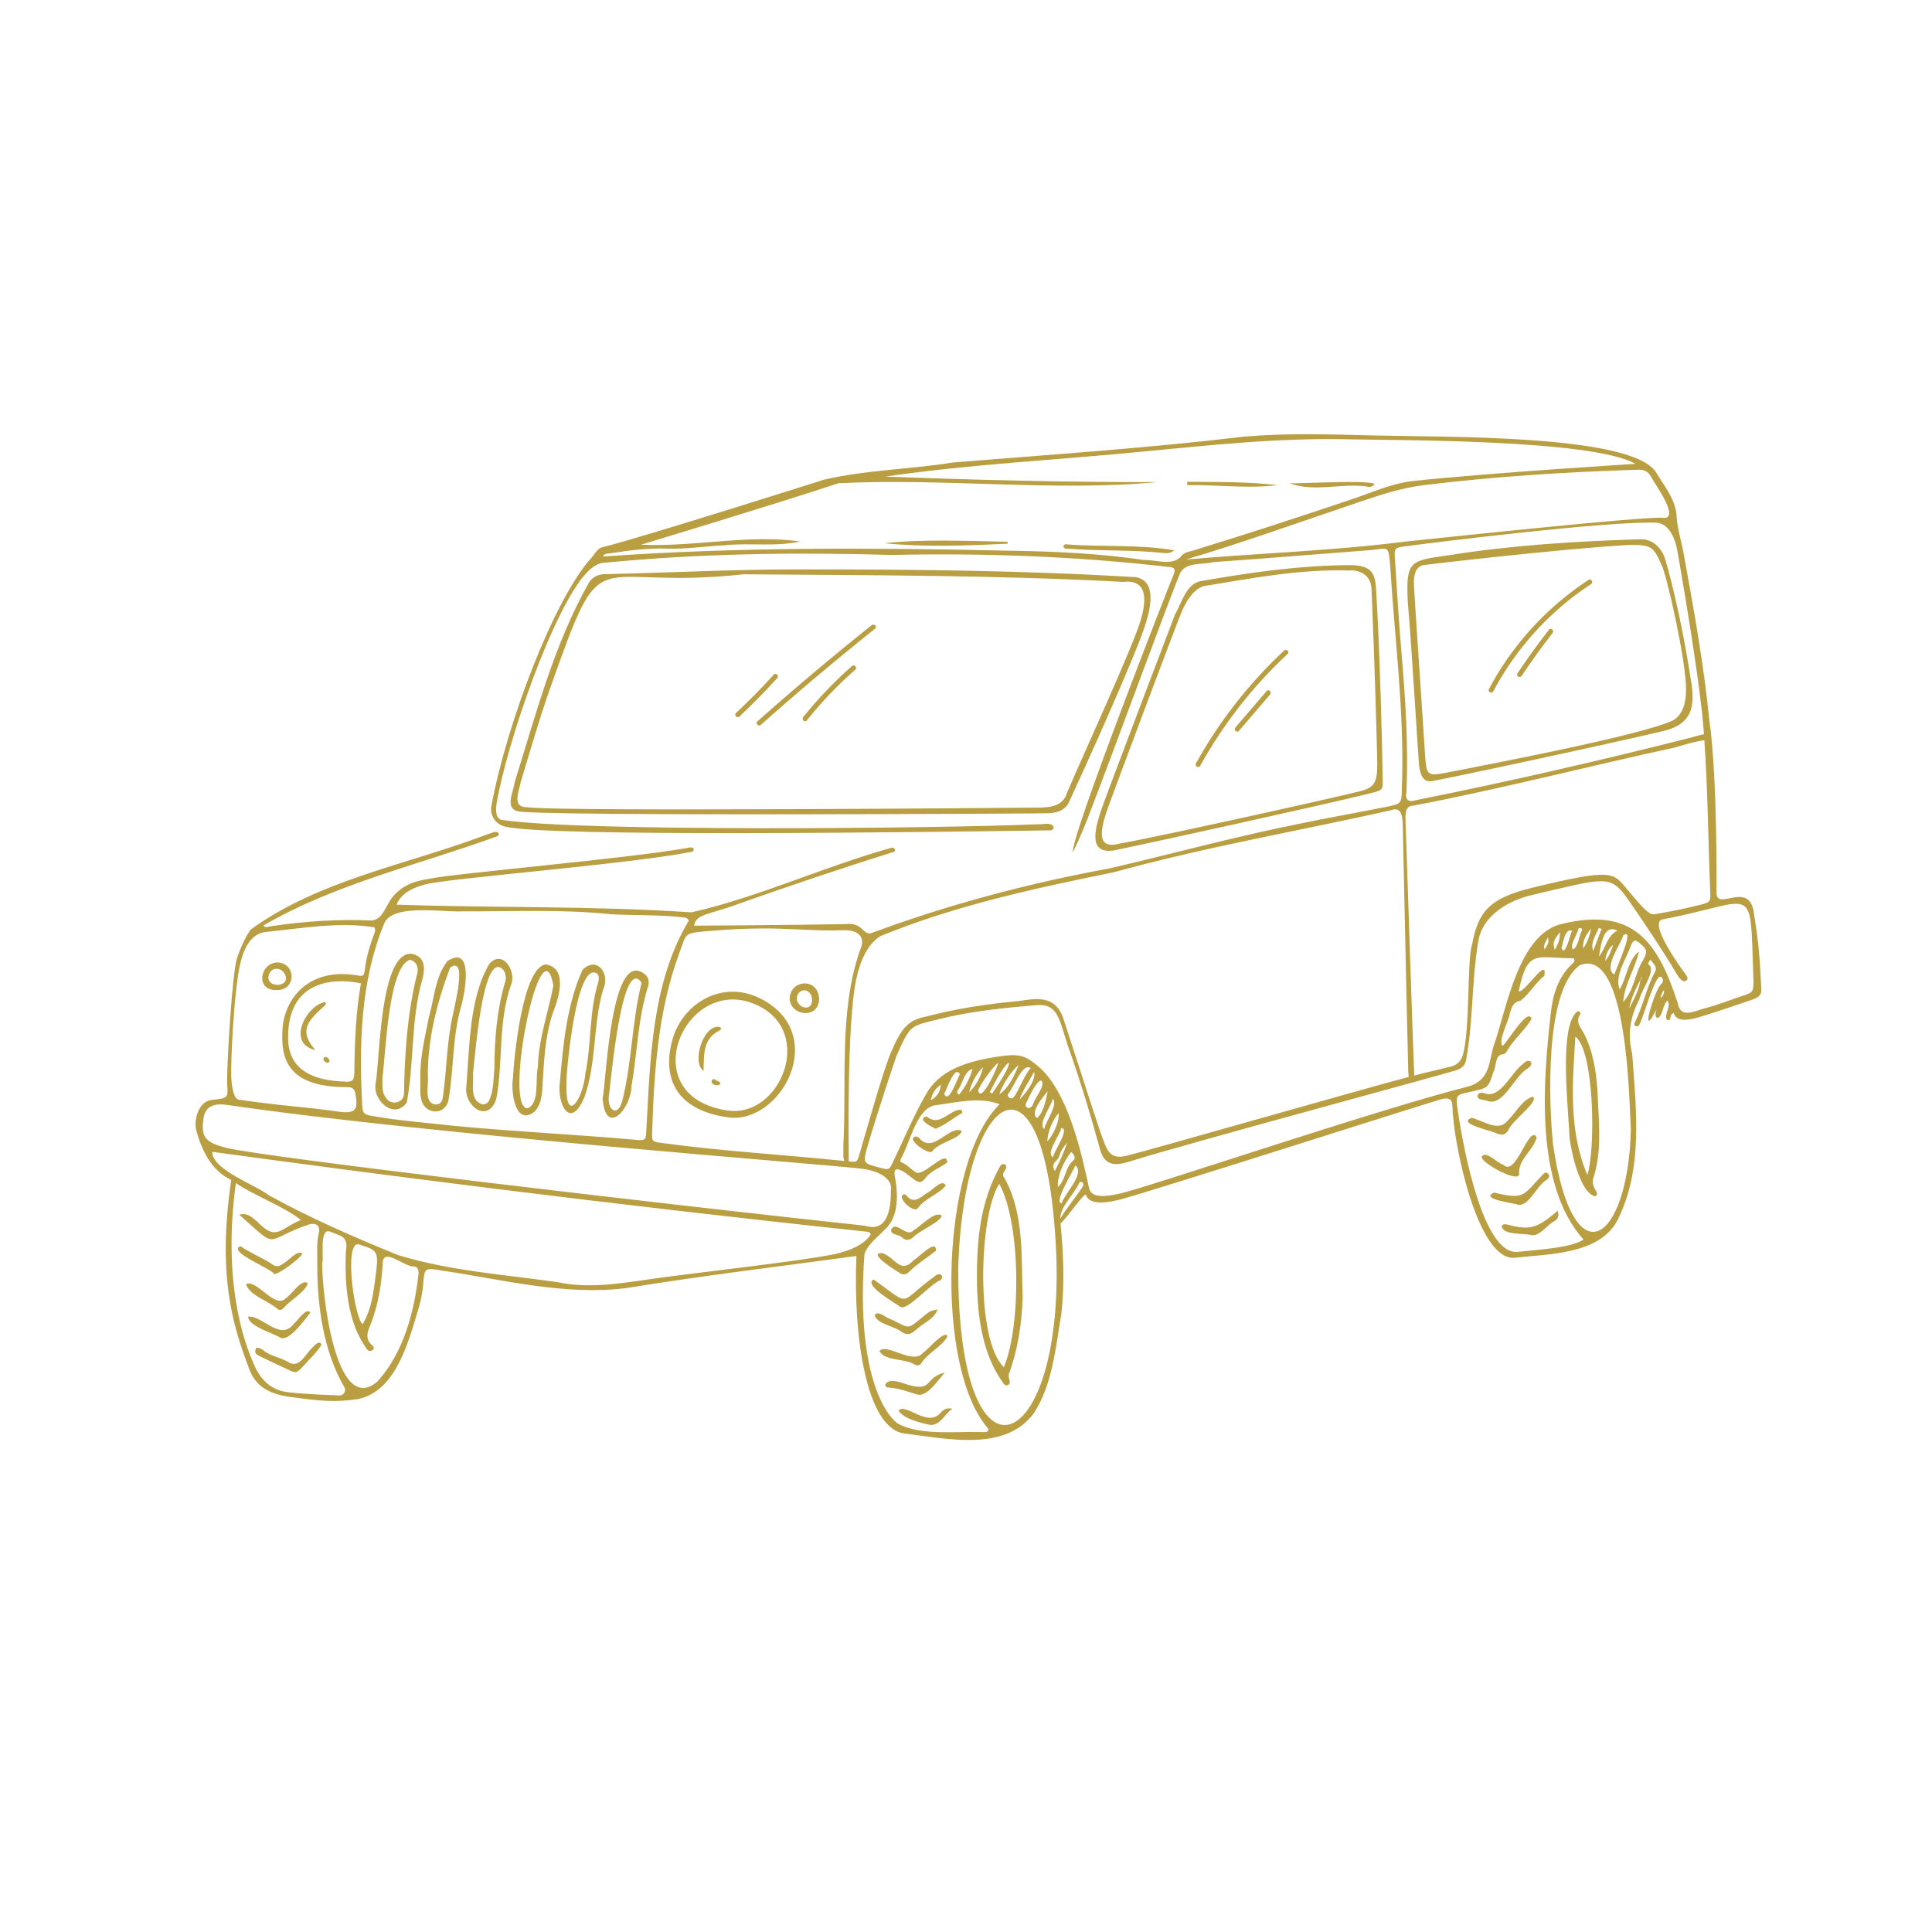 <svg xmlns="http://www.w3.org/2000/svg" xmlns:xlink="http://www.w3.org/1999/xlink" width="1000" viewBox="0 0 750 750" height="1000"><g id="0ad928ba01"><path style=" stroke:none;fill-rule:nonzero;fill:#ba9e42;fill-opacity:1;" d="M 680.82 354.113 C 678.879 341.613 666.207 354.047 666.34 346.469 C 666.34 346.469 666.789 301.691 663.543 279.453 C 661.363 257.617 657.441 236.016 653.5 214.426 C 652.672 209.887 651.223 205.543 650.871 200.812 C 650.746 194.262 646.227 188.941 642.934 183.469 C 633.984 168.562 560.598 169.723 533.535 169.055 C 515.715 168.617 500.809 168.027 482.977 169.492 C 445.367 173.988 407.508 176.492 369.781 179.555 C 353.238 182.242 336.094 182.402 319.844 186.219 C 319.844 186.219 249.504 208.543 234.453 212.273 C 231.902 212.617 231.113 214.883 229.551 216.586 C 215.559 231.895 197.004 279.453 190.758 312.828 C 190.102 316.352 192.227 319.805 195.672 320.785 C 210.492 325.031 358.195 323.043 407.613 322.348 C 408.383 322.355 409.086 321.898 408.992 321.016 C 408.164 318.957 404.719 320.188 402.938 319.969 C 365.137 321.633 226.211 322.977 195.062 318.32 C 192.805 318.195 192.188 315.445 192.805 311.789 C 196.793 288.211 214.984 235.551 227.836 222.242 C 230.027 219.965 232.227 218.605 234.367 218.48 C 271.418 214.844 308.941 214.348 346.172 215.434 C 382.016 214.645 417.844 215.957 453.457 220.062 C 456.047 220.117 456.477 220.965 455.445 223.461 C 453.961 226.809 414.875 326.812 416.543 330.773 C 418.684 326.375 420.605 321.863 422.395 317.266 C 430.965 295.188 454.199 231.73 458.027 222.719 C 460.148 218.043 466.727 219.309 470.953 218.234 C 491.402 216.758 511.754 215.102 532.203 213.539 C 539.113 212.914 538.988 211.305 539.695 220.051 C 541.418 248.066 545.156 276.016 544.254 304.129 C 543.922 312.418 545.207 311.828 535.906 313.664 C 526.016 315.617 516.074 317.367 506.203 319.426 C 480.777 324.414 455.848 331.266 430.641 337.133 C 399.102 342.898 368.152 351.125 338.141 362.273 C 334.902 363.051 334.922 357.996 328.43 358.73 C 309.82 359.102 269.43 359.348 269.43 359.348 C 270.16 354.684 275.539 355.039 286.152 351.066 C 306.152 343.996 326.238 337.188 346.496 330.867 C 348.152 330.668 347.383 328.582 345.965 329.137 C 319.879 336.418 294.703 348.191 268.457 354.172 C 230.352 351.602 191.949 352.504 153.949 351.184 C 155.621 346.965 159.879 344.691 165.125 343.309 C 174.215 340.91 243.496 335.543 268.398 330.707 C 269.066 330.59 269.445 330.086 269.227 329.469 C 268.609 328.594 267.344 329.059 266.418 329.25 C 243.012 333.352 176.387 339.062 166.816 341.109 C 164.238 341.664 157.422 342.109 152.445 348.164 C 149.539 351.707 148.789 356.742 144.445 357.34 C 131.227 356.73 118.137 357.637 105.074 359.578 C 104.191 359.691 103.18 360.379 102.172 359.32 C 130.16 343.07 162.402 335.77 192.664 324.766 C 193.168 324.594 193.844 324.262 193.559 323.52 C 192.738 322.168 190.816 323.488 189.578 323.738 C 158.832 335.531 124.207 341.328 97.242 360.902 C 94.957 364.328 93.234 368.164 91.93 372.266 C 90.254 377.523 88.094 410.984 88.16 420.598 C 88.578 426.262 88.559 426.254 82.723 426.965 C 77.277 426.918 75.039 434.621 76.203 438.875 C 78.184 446.156 82.039 454.574 89.766 458.02 C 84.406 494.594 90.109 513.898 96.516 530.785 C 99.031 538.332 104.656 541.16 112.422 542.246 C 124.75 543.961 130.16 544.426 139.105 543.102 C 153.965 539.828 158.594 520.582 162.555 507.738 C 163.418 504.637 164.078 501.492 164.305 498.258 C 164.723 492.297 164.988 492.117 170.949 493.137 C 194.797 496.621 218.918 503.055 243.117 500.039 C 272.77 495.172 302.719 491.652 332.465 487.566 C 331.125 518.199 336.16 554.707 351.211 556.508 C 367.449 558.41 390.164 563.809 401.387 548.547 C 408.668 537.191 409.781 523.047 412.02 510.004 C 413.312 498.312 412.84 486.633 411.695 474.973 C 414.523 472.328 420.242 463.863 421.48 463.719 C 422.738 467.48 428.059 467.367 434.703 465.684 C 445.785 462.883 558.059 426.871 560.207 426.539 C 562.883 426.129 563.73 426.965 563.797 429.289 C 564.246 444.75 573.746 489.289 587.852 488.27 C 601.047 486.785 620.781 487.082 627.863 473.773 C 638 453.594 635.137 430.773 633.613 409.07 C 631.699 401.598 632.832 394.723 636.391 387.957 C 637.133 384.559 642.047 377.93 640.668 375.074 C 639.504 374.086 639.551 374.02 640.742 372.516 C 641.664 374.113 643.645 375.141 642.398 377.438 C 639.105 383.512 637.859 390.402 634.801 396.57 C 633.527 398.445 636.012 399.301 636.621 397.273 C 637.961 394.914 642.648 377.73 644.789 379.215 C 645.863 379.961 645.77 381.387 644.742 382.148 C 641.969 385.07 636.289 405.004 643.086 391.746 C 642.816 392.734 642.133 394.715 643.406 395.211 C 645.664 394.496 645.219 390.07 647.379 388.395 C 648.578 390.688 646.691 392.621 646.789 394.992 C 646.578 395.953 648.109 396.57 648.348 395.43 C 648.617 394.656 648.414 393.637 649.758 393.258 C 650.691 396.531 654.633 396.293 659.305 394.934 C 665.617 393.105 679.297 388.402 680.762 387.859 C 682.609 387.176 683.828 386.203 683.742 384.168 C 683.125 370.488 682.57 365.355 680.82 354.113 Z M 663.914 346.242 C 664.102 349.934 663.855 350.238 660.449 351.133 C 654.363 352.734 648.195 353.887 642.008 354.961 C 639.668 355.152 635.621 349.859 631.766 345.355 C 626.234 338.883 626.855 336.777 594.469 344.707 C 577.703 348.812 573.793 354.344 571.488 366.535 C 569.375 372.859 570.824 399.723 567.797 409.801 C 567.168 411.879 565.512 413.469 563.398 414 C 558.77 415.152 553.277 416.391 549.004 417.523 C 548.785 414.535 545.672 319.625 545.613 318.027 C 545.512 315.359 545.785 312.82 548.586 312.762 C 581.625 306.496 617.297 297.312 650.156 290.18 C 653.973 289.098 657.715 287.867 661.629 287.344 C 663 307.309 663.094 325.938 663.914 346.242 Z M 458.312 216.215 C 454.848 219.727 448.535 217.242 444.051 217.395 C 426.641 214.805 409.125 214.035 391.562 213.777 C 339.055 212.609 286.438 212.312 234.008 216.043 C 234.719 214.684 235.852 214.969 236.738 214.824 C 244.117 213.672 251.512 212.711 259.004 212.969 C 266.484 213.234 273.883 212 281.336 211.664 C 291.086 210.648 301.062 212.34 310.598 210.207 C 290.656 207.344 269.305 212.398 248.809 211.465 C 248.809 211.465 300.234 195.949 325.516 187.59 C 366.613 185.535 408.984 190.914 449.422 187.152 C 414.199 187.219 378.785 186.352 343.719 185.012 C 376.52 180.203 409.602 178.633 442.578 175.406 C 470.012 172.809 496.609 169.855 524.359 170.551 C 540.504 170.961 618.066 170.445 634.879 180.062 C 634.879 180.062 577.688 183.602 549.137 186.668 C 540.531 187.516 532.973 191.055 524.883 193.777 C 502.398 201.348 486.336 206.555 463.262 213.691 C 461.434 214.281 459.387 214.453 458.312 216.215 Z M 460.414 217.195 C 481.691 210.855 500.52 204.086 527.234 195.023 C 535.609 192.18 543.75 189.465 552.508 188.363 C 580.207 184.926 608.129 183.223 636.012 182.344 C 638.211 182.309 639.887 182.984 640.961 185.164 C 642.352 187.789 653.078 202.422 644.996 200.965 C 634.262 200.879 567.633 207.926 545.148 210.293 C 517.094 213.863 488.23 214.758 460.414 217.195 Z M 544.043 253.273 C 542.996 241.031 542.273 228.754 541.484 216.492 C 541.246 212.816 541.578 212.59 545.215 212.113 C 558.988 210.293 624.18 202.242 642.988 202.898 C 647.398 203.211 650.109 207.906 651.195 214.055 C 655.461 238.395 660.164 268.277 661.266 282.281 C 661.344 283.215 661.398 284.129 661.465 285.051 C 659.828 285.316 657.734 285.984 656.316 286.355 C 622.035 295.082 584.434 303.68 549.727 310.609 C 546.938 311.57 545.359 310.648 545.984 307.621 C 546.777 289.449 545.586 271.363 544.043 253.273 Z M 341.68 363.434 C 370.867 351.469 401.711 344.844 432.504 338.586 C 467.926 328.793 504.121 322.559 539.914 314.562 C 543.539 313.125 544.434 316.016 544.539 319.777 C 544.645 323.527 546.016 390.051 546.691 416.352 C 546.691 416.371 546.785 417.504 546.863 418.066 C 526.547 423.434 447.652 446.109 437.273 448.68 C 432.562 449.84 430.477 448.148 428.953 444.309 C 426.27 437.543 423.082 426.844 412.535 394.617 C 409.316 386.547 402.711 387.449 395.504 388.602 C 383.402 389.699 371.43 391.516 359.652 394.59 C 352.723 395.98 350.066 398.598 345.715 408.918 C 342.527 416.484 335.254 442.777 333.551 448.375 C 332.73 451.07 332.664 451.145 329.906 450.898 C 329.77 450.879 329.629 450.871 329.496 450.859 C 329.496 449.25 328.59 397.273 332.438 379.875 C 334.066 372.555 336.863 366.574 341.68 363.434 Z M 275.281 361.414 C 284.184 360.645 293.094 360.262 302.031 360.5 C 310.512 360.719 318.977 361.445 327.469 361.109 C 332.664 360.977 336.414 363.32 333.844 368.906 C 325.535 392.648 328.754 420.453 327.352 445.195 C 327.562 446.52 327.078 449.25 327.793 450.688 C 303.906 448.203 279.91 446.891 256.109 443.586 C 253.312 443.234 252.977 442.844 253.16 439.816 C 253.883 416.379 255.434 392.504 263.594 370.289 C 266.707 362.082 265.078 362.301 275.281 361.414 Z M 149.008 358.824 C 151.805 350.602 171.777 354.172 179.27 353.789 C 198.547 353.895 217.852 352.875 237.102 354.902 C 246.582 355.438 256.121 355.02 265.562 356.172 C 266.125 356.199 266.742 356.254 267.418 357.332 C 252.777 381.777 252.445 411.641 250.875 439.324 C 250.75 442.559 250.305 442.77 247.191 442.512 C 223.59 440.379 199.973 439.324 176.375 437.059 C 165.664 435.84 154.852 435.078 144.211 433.164 C 141.41 432.734 140.762 432.164 140.609 429.203 C 139.391 405.527 139.934 381.062 149.008 358.824 Z M 93.355 373.676 C 94.871 367.566 97.555 362.816 102.617 361.836 C 116.719 360.465 131.387 357.711 145.391 359.996 C 145.941 361.348 145.227 362.559 144.801 363.758 C 139.746 377.637 143.312 379.484 138.699 378.664 C 120.219 375.41 110.359 387.422 109.652 399.625 C 109.043 410.223 110.863 422.148 134.852 422.016 C 136.316 422.008 137.516 422.539 137.879 424.062 C 139.125 430.773 138.41 432.543 130.996 431.477 C 118.012 429.613 108.367 429.23 93.309 426.965 C 91.09 427.215 90.148 423.492 89.816 418.969 C 89.406 413.418 90.844 383.871 93.355 373.676 Z M 140.137 381.758 C 138.184 392 137.613 405.48 137.574 415.867 C 137.566 419.438 136.891 420.18 133.52 419.863 C 123.914 419.473 111.93 416.848 111.832 402.957 C 111.645 374.465 140.137 381.758 140.137 381.758 Z M 79.047 433.906 C 79.723 429.129 83.789 428.281 88.035 428.906 C 167.949 440.605 320.641 451.926 334.684 453.715 C 342.004 454.648 346.707 458.02 345.84 462.312 C 345.859 468.957 344.707 478.656 335.711 475.809 C 260.793 467.777 100.754 449.09 87.551 445.52 C 79.895 443.453 77.812 441.637 79.047 433.906 Z M 131.766 541.695 C 126.352 541.512 116.719 541.113 111.453 540.41 C 105.645 539.629 101.57 536.117 99.02 530.633 C 94.184 520.258 86.473 496.773 91.559 459.266 C 98.477 464.055 110.492 468.441 116.785 473.594 C 108.379 477.145 107.266 482.066 99.602 473.984 C 97.832 472.668 96.258 470.68 92.844 471.496 C 108.758 485.684 101.922 481.504 119.801 475.371 C 122.676 474.508 124.438 475.773 123.762 478.648 C 122.809 482.711 123.238 486.785 123.172 490.859 C 123.133 506.957 125.551 524.551 133.691 538.535 C 134.5 539.973 133.414 541.75 131.766 541.695 Z M 162.477 494.441 C 160.848 509.137 156.707 525.16 146.484 536.324 C 130.055 550.367 124.836 500.551 125.086 490.148 C 125.895 488.48 123.656 476.238 128.32 478.191 C 133.508 480.16 135.109 480.312 134.25 486.188 C 133.793 498.789 134.793 513.496 142.59 523.922 C 143.754 525.34 146.172 523.551 144.562 522.332 C 142.02 520.238 142.363 517.637 143.457 515.145 C 146.789 507.148 148.16 498.504 148.598 489.938 C 149.129 484.207 157.395 492.145 160.867 491.641 C 162.164 491.82 162.555 493.184 162.477 494.441 Z M 139.086 483.027 C 146 485.129 146.969 485.531 146.102 492.938 C 145.152 500.094 144.617 507.73 140.773 514.031 C 137.566 511.785 133.5 482.301 139.086 483.027 Z M 323.992 486.844 C 312.93 489.309 267.867 494.391 256.578 495.992 C 243.297 497.742 229.809 500.59 216.5 497.742 C 195.785 494.773 174.414 493.355 154.395 487.176 C 137.355 480.207 120.469 472.887 104.332 463.988 C 98.859 459.742 82.496 454.199 82.352 447.129 C 142.191 455.297 232.445 467.102 336.691 478.16 C 337.262 478.219 337.852 478.379 337.988 479.324 C 335.312 483.254 330.133 485.473 323.992 486.844 Z M 381.605 555.945 C 373.055 555.477 357.711 557.543 348.82 552.793 C 345.84 551.203 331.922 537.133 335.57 486.949 C 336.703 483.113 340.758 480.219 343.5 477.285 C 349.098 472.277 348.668 463.113 347.297 456.266 C 346.562 450.785 352.895 456.418 354.617 457.715 C 356.969 459.41 357.738 459.293 359.52 457 C 361.66 454.285 365.078 453.371 367.695 451.25 C 367.707 445.605 358.074 457.496 355.359 454.961 C 353.477 453.848 352.094 452.012 349.973 451.23 C 349.496 451.059 349.496 450.535 349.57 450.09 C 353.133 444.176 355.559 430.918 362.469 429.156 C 370.715 428.098 380.137 425.566 388.039 428.672 C 365.145 451.023 362.691 531.176 383.766 554.766 C 383.434 556.258 382.387 555.906 381.605 555.945 Z M 361.281 427.129 C 362.043 423.996 363.336 422.34 365.242 421.082 C 364.938 423.34 364.383 425.453 361.281 427.129 Z M 408.762 449.25 C 405.766 447.641 411.562 440.523 412 437.875 C 415.477 438.121 409.125 446.852 408.762 449.25 Z M 414.285 443.598 C 412.875 447.613 411.582 450.547 409.488 454.59 C 407.562 451.402 410.742 450.668 411.191 448.859 C 411.676 446.938 412.82 445.188 414.285 443.598 Z M 406.566 443.074 C 406.688 439.418 408.66 434.555 411 432.086 C 411.344 434.934 409.172 440.293 406.566 443.074 Z M 405.348 438.312 C 402.793 436.277 407.934 429.812 408.707 426.527 C 410.84 428.871 405.992 435.172 405.348 438.312 Z M 402.605 434.02 C 399.5 431.953 405.059 425.738 406.699 423.586 C 406.078 426.957 405.012 431.965 402.605 434.02 Z M 401.07 428.586 C 400.512 430.363 398.113 430.926 398.148 428.586 C 399.395 426.234 401.844 420.207 404.117 419.387 C 406.242 421.207 401.625 426.195 401.07 428.586 Z M 395.809 426.844 C 396.676 423.938 399.539 419.551 401.426 416.113 C 402.414 419.227 397.77 424.863 395.809 426.844 Z M 393.57 425.805 C 392.801 427.164 390.469 425.824 391.418 424.527 C 393.41 422.312 396.484 413.723 399.406 414.305 C 399.672 414.391 399.902 414.496 400.109 414.602 C 397.578 417.371 395.066 424.32 393.57 425.805 Z M 387.984 424.758 C 388.781 421.57 392.617 415.734 395.438 413.418 C 393.199 419.199 390.688 423.023 387.984 424.758 Z M 385.145 424.512 L 384.23 423.957 C 392.266 407.918 395.531 409.641 385.145 424.512 Z M 379.719 423.387 C 380.262 421.34 385.195 414.277 387.555 412.543 C 387.039 414.828 380.957 428.402 379.719 423.387 Z M 376.227 424.062 C 376.977 420.551 379.273 416.371 381.574 414.324 C 381.203 417.219 378.785 421.637 376.227 424.062 Z M 372.359 424.93 C 371.125 424.359 371.637 423.672 371.922 423.09 C 373.797 420.484 374.227 416 377.539 414.926 C 376.578 418.664 374.684 421.91 372.359 424.93 Z M 366.527 424.652 C 367.449 423.102 370.648 413.238 372.629 417.008 C 371.742 418.352 368.27 428.906 366.527 424.652 Z M 371.98 492.125 C 374.141 420.969 406.918 401.5 410.117 488.957 C 412.18 565.59 371.781 581.98 371.98 492.125 Z M 410.695 460.777 C 410.25 457.266 412.516 451.25 415.828 447.195 C 416.941 448.109 417.77 449.555 416.691 450.461 C 413.332 453.258 413.789 458.066 410.695 460.777 Z M 417.484 452.402 C 421.293 455.656 413.266 463.332 412.145 467.09 C 408.801 467.023 416.684 454.523 417.484 452.402 Z M 420.348 460.531 C 419.738 461.91 414.02 468.977 411.57 473.105 C 411.734 468.051 416.73 464.008 418.805 459.484 C 419.559 457.934 421.148 459.293 420.348 460.531 Z M 588.93 486.004 C 575.953 486.797 568.281 447.234 565.977 431.562 C 564.938 424.539 565.141 425.148 571.43 423.711 C 577.688 422.281 577.715 422.367 579.734 416.16 C 580.969 413.992 580.199 409.707 583.273 409.289 C 584.215 409.289 584.758 408.434 585.227 407.688 C 587.777 403.215 591.984 399.969 594.535 395.57 C 593.309 390.688 585.148 404.594 583.312 406.016 C 581.359 404.254 585.816 396.066 586.176 393.164 C 586.836 391.105 587.34 389.023 590.109 388.535 C 593.582 386.09 596 381.48 599.516 378.828 C 600.828 370.926 591.973 385.434 589.547 384.863 C 592.965 367.984 596.555 372.02 610.984 372.012 C 611.434 373.012 611.051 373.496 610.633 373.875 C 604.949 379.016 602.828 385.918 602.047 393.086 C 598.973 420.047 595.715 459.883 614.715 481.227 C 609.727 484.301 599.762 484.891 588.93 486.004 Z M 600.922 363.824 C 601.246 366.012 601.246 366.012 599.562 368.574 C 598.98 366.461 600.371 365.281 600.922 363.824 Z M 605.559 361.871 C 605.711 364.652 604.75 366.594 603.539 368.832 C 602.77 365.785 602.914 365.316 605.559 361.871 Z M 606.168 368.004 C 606.863 366.078 607.395 360.293 610.301 361.293 C 609.605 362.301 607.652 371.887 606.168 368.004 Z M 612.668 360.711 C 612.926 359.969 614.242 360.188 614.191 360.977 C 612.926 363.32 612.82 367.176 610.691 368.621 C 609.035 367.125 612.355 362.832 612.668 360.711 Z M 633.098 438.531 C 632.004 482.32 610.68 497.535 602.875 444.234 C 601.258 428.129 599.551 384.645 613.23 374.723 C 631.832 367.211 632.434 427.203 633.098 438.531 Z M 617.621 360.492 C 617.152 363.262 616.219 365.852 614.602 368.176 C 614.242 365.082 615.793 362.73 617.621 360.492 Z M 630.168 363.109 C 635.098 359.539 626.988 376.676 626.719 378.34 C 622.246 375.809 629.109 366.699 630.168 363.109 Z M 623.168 373.027 C 623.34 370.523 624.234 368.355 626.234 366.727 C 625.484 368.953 624.75 371.191 623.168 373.027 Z M 620.715 371.371 C 621.445 366.938 622.398 358.379 627.852 361.301 C 623.914 363.242 623.609 367.461 620.715 371.371 Z M 618.449 369.223 C 617.324 365.633 619.551 363.121 620.629 360.246 C 621 360.367 621.359 360.492 621.73 360.617 C 620.637 363.48 619.543 366.348 618.449 369.223 Z M 636.762 380.605 C 636.25 384.633 634.164 388.031 632.434 391.582 C 633.223 387.043 635.43 382.938 637.543 378.996 C 637.43 379.598 637.23 380.168 636.762 380.605 Z M 637.895 372.629 C 634.633 377.723 634.262 384.777 630.082 388.984 C 630.699 381.852 634.773 375.988 636.25 369.336 C 631.699 373.094 631.699 379.227 628.738 384.082 C 626.652 378.465 631.453 372.25 633.145 366.891 C 634.203 364.699 634.887 364.672 636.762 366.297 C 639.391 368.582 639.621 369.43 637.895 372.629 Z M 644.684 387.48 C 644.809 386.441 645.008 385.414 645.977 384.355 C 646.016 385.859 645.52 386.758 644.684 387.48 Z M 676.012 386.727 C 671.016 388.375 667.77 389.887 661.02 391.648 C 657.41 392.727 652.375 395.238 651.367 389.633 C 643.543 365.336 633.906 352.105 606.512 358.605 C 589.473 362.348 584.996 391.211 579.941 405.727 C 577.934 411.762 578.734 419.086 570.184 421.73 C 535.789 430.297 446.52 460.645 434.855 463.312 C 428.41 464.785 423.566 464.957 422.758 461.188 C 419.902 447.957 414.609 423.32 402.652 413.641 C 402.652 413.641 402.645 413.641 402.645 413.641 C 399.168 410.832 396.98 408.938 389.762 409.852 C 374.438 411.801 364.566 415.77 359.453 424.816 C 354.645 433.184 350.934 442.129 346.781 450.84 C 345.164 454.23 345.164 454.23 341.566 453.297 C 335.035 451.602 334.922 451.574 336.691 445.301 C 339.957 433.742 347.867 410.191 348.039 409.812 C 353.492 397.578 353.465 398.398 364.023 395.75 C 376.531 392.609 389.352 391.25 402.195 390.223 C 410.324 389.488 411.027 394.855 414.219 404.977 C 419.969 421.293 423.301 432.754 427.223 446.832 C 429.535 453.992 435.113 451.953 440.293 450.348 C 462.09 443.598 562.625 416.484 565.586 415.391 C 567.168 414.801 568.434 413.867 568.984 412.172 C 572.012 396.855 571.195 380.941 573.859 365.527 C 575.355 355.484 585.566 349.562 594.555 347.469 C 623.199 340.797 624.996 339.348 631.758 348.84 C 637.98 357.59 647.578 372.336 650.254 377.055 C 651.859 379.883 653.395 381.699 654.621 380.598 C 655.48 380.043 655.098 379.246 654.422 378.352 C 653.652 377.312 639.098 357.723 645.625 356.848 C 682.684 349.887 679.164 341.176 680.688 380.605 C 680.648 385.289 680.621 385.215 676.012 386.727 Z M 440.969 224.059 C 397.055 221.402 353 221.004 308.992 221.031 C 284.297 221.043 259.594 222.363 234.902 222.871 C 232.094 222.938 230.121 223.906 228.645 226.133 C 215.016 250.219 208.02 277.379 199.801 303.641 C 199.402 307.238 195.68 313.969 201.25 314.969 C 210.266 316.895 403.965 315.836 406.945 315.703 C 410.125 315.551 413.027 314.77 414.723 311.914 C 420.227 300.156 440.586 255.18 444.633 242.48 C 447.594 233.18 447.926 225.355 440.969 224.059 Z M 442.805 240.785 C 439.664 251.445 419.637 294.883 414.258 307.668 C 412.715 312.914 408.012 313.41 403.27 313.512 C 402.215 313.543 215.195 315.141 204.629 313.371 C 198.516 313.457 201.508 307.164 202.172 303.461 C 205.801 291.57 209.199 279.605 213.32 267.887 C 235.004 206.523 227.742 229.668 288.629 222.938 C 337.691 223.344 386.898 223.242 435.941 225.887 C 445.023 224.887 445.414 231.961 442.805 240.785 Z M 432.324 330.152 C 447.375 327.078 513.051 312.609 530.801 308.238 C 537.715 306.535 536.754 306.965 536.703 300.34 C 536.637 291.133 535.648 252.266 534.199 228.84 C 533.812 222.566 532.621 219.309 523.539 219.387 C 503.91 219.547 484.91 222.297 465.699 225.668 C 460.312 227.059 458.703 234.148 456.133 238.547 C 455.934 239.043 428.918 310.105 427.555 314.219 C 424.805 322.461 422.605 331.535 432.324 330.152 Z M 430.285 313.039 C 431.82 308.715 456.492 242.773 458.539 237.938 C 460.5 233.305 462.984 229.191 466.992 227.582 C 485.758 224.496 504.375 220.91 523.559 221.461 C 527.031 221.129 532.164 222.621 532.422 228.621 C 533.621 256.492 534.648 292.695 534.656 296.598 C 534.676 303.605 533.469 305.668 528.461 307.031 C 523.281 308.441 455.801 323.605 434.496 327.516 C 425.031 330.031 427.383 321.242 430.285 313.039 Z M 550.852 296.691 C 551.262 300.832 552.555 304.137 556.41 303.129 C 570.336 300.547 644.93 284.289 647.996 283.176 C 654.668 280.738 658.344 276.73 656.668 265.688 C 653.395 244.09 649.406 227.316 646.531 217.406 C 644.949 211.961 640.828 209.059 636.449 209.352 C 611.859 210.105 587.023 211.637 562.703 215.5 C 547.672 217.699 545.691 217.281 546.48 233.379 C 547.977 250.43 550.488 293.055 550.852 296.691 Z M 548.859 226.066 C 548.938 222.984 549.461 220.176 552.461 219.387 C 553.02 219.242 606.34 212.996 632.383 211.543 C 641.066 211.512 641.789 211.969 645.227 219.793 C 647.234 224.363 654.652 256.957 654.527 267.953 C 654.469 273.055 653.203 277.312 649.613 279.586 C 637.391 285.48 577.84 296.711 561.359 299.988 C 554.289 301.273 553.812 301.043 553.277 293.98 C 551.953 273.254 548.805 228.059 548.859 226.066 Z M 282.574 433.754 C 302.945 436.629 321.879 402.234 296.148 388.125 C 280.879 379.75 265.02 389.223 261.012 403.68 C 257.203 417.438 261.414 430.766 282.574 433.754 Z M 294.293 390.383 C 316.398 401.082 302.746 434.02 282.535 431.105 C 244.848 425.672 266.172 376.781 294.293 390.383 Z M 317.969 388.098 C 317.996 379.703 307.336 379.875 306.543 387.262 C 306.488 394.516 317.625 395.734 317.969 388.098 Z M 315.246 388.27 C 315.195 393.113 309.086 391.172 309.332 387.348 C 310.008 383.004 315.254 383.691 315.246 388.27 Z M 391.078 210.305 C 391.094 210.562 391.125 210.816 391.145 211.074 C 375.387 211.809 358.836 212.457 343.375 210.883 C 357.426 209.227 375.789 210.008 391.078 210.305 Z M 414.512 211.359 C 428.441 212.406 442.07 211.254 455.895 213.645 C 454.152 214.91 452.84 214.797 451.641 214.664 C 439.293 213.352 426.84 213.961 414.484 212.996 C 412.277 213.266 412.23 210.816 414.512 211.359 Z M 500.52 187.551 C 502.453 188 542.094 185.477 531.84 189.074 C 521.504 187.145 510.328 191.352 500.52 187.551 Z M 460.883 188.312 C 460.883 187.887 460.883 187.465 460.883 187.039 C 472.562 187.125 484.242 186.973 495.98 188.324 C 484.426 189.789 472.555 188.133 460.883 188.312 Z M 157.906 428.004 C 160.848 412.402 159.43 395.582 164.027 379.949 C 165.039 375.848 165.141 371.305 159.766 370.238 C 147.426 369.508 147.523 411.012 145.836 420.504 C 144.484 427.129 152.996 434.867 157.906 428.004 Z M 148.438 418.504 C 149.738 409.766 150.633 375.324 159.117 372.59 C 162.066 373.219 162.723 376.34 161.707 378.941 C 158.078 393.941 157.07 409.223 156.832 424.598 C 156.727 428.355 151.547 429.23 149.789 426.102 C 148.617 424.5 148.352 423.062 148.438 418.504 Z M 163.551 426.891 C 164.836 432.582 172.652 433.305 174.07 427.203 C 176.234 415.145 175.527 402.699 178.984 390.812 C 180.41 385.871 184.18 366.566 173.766 372.992 C 168.93 379.055 168.598 387.547 166.504 394.801 C 164.906 402.805 162.953 410.773 163.164 419.035 C 163.219 421.664 162.926 424.32 163.551 426.891 Z M 166.094 417.816 C 165.969 403.434 169.664 389.023 174.711 375.656 C 181.746 370.609 176.262 390.953 175.844 393.789 C 173.387 404.367 173.461 415.199 171.922 425.891 C 171.691 427.453 171.094 428.727 169.227 428.766 C 164.352 428.441 166.477 421.188 166.094 417.816 Z M 207.629 431.441 C 210.977 427.719 210.398 422.293 210.836 417.637 C 211.379 408.586 212.055 399.531 215.453 390.965 C 217.375 385.539 219.852 375.656 211.797 374.363 C 202.887 375.734 199.547 410.23 199.109 418.609 C 198.27 423.75 199.984 437.617 207.629 431.441 Z M 214.816 382.598 C 212.871 392.887 209 403.5 208.809 414.219 C 207.656 418.723 209.691 428.367 204.723 430.27 C 195.254 429.852 210.102 356.543 214.816 382.598 Z M 192.684 426.5 C 195.367 411.848 193.32 396.73 198.348 382.395 C 200.648 377.273 195.223 368.277 189.949 374.172 C 182.086 387.527 182.316 406.453 181.031 421.777 C 180.012 429.328 189.492 436.41 192.684 426.5 Z M 183.621 416.332 C 184.352 412.25 187.172 368.184 195.32 376.426 C 196.434 377.949 196.641 379.617 196.023 381.406 C 192.863 392.191 191.957 403.559 191.922 414.734 C 191.52 418.789 191.672 422.996 190.082 426.785 C 189.617 427.945 188.73 428.738 187.418 428.727 C 182.117 427.27 183.992 421.121 183.621 416.332 Z M 245.125 421.844 C 247.371 408.891 247.582 395.617 251.559 382.977 C 252.008 381.453 251.902 380.121 250.988 378.816 C 237.215 365.785 235.434 419.016 233.938 426.5 C 235.109 441.352 244.828 430.699 245.125 421.844 Z M 236.367 425.34 C 237.082 420.996 241.289 370.305 249.066 381.48 C 245.258 396.629 245.371 412.469 241.516 427.547 C 239.613 434.059 235.605 430.633 236.367 425.34 Z M 226.914 425.805 C 231.664 412.316 230.121 397.75 234.129 384.109 C 237.043 378.18 231.816 370.828 226.113 376.523 C 220.098 389.773 218.535 405.832 217.395 419.664 C 216.062 429.043 221.562 438.855 226.914 425.805 Z M 219.906 419.645 C 220.031 413.887 223.762 374.504 231.301 377.684 C 232.711 378.246 232.492 379.93 232.273 381.168 C 228.656 392.707 229.656 404.891 227.266 416.59 C 226.398 426.812 219.203 437.496 219.906 419.645 Z M 339.129 496.688 C 354.539 507.633 348.059 506.062 363.203 495.211 C 365.109 493.547 367.031 496.02 364.633 497.18 C 360.879 498.723 351.988 509.176 349.449 507.262 C 347.562 505.922 334.941 498.715 339.129 496.688 Z M 355.188 529.777 C 351.219 527.129 343.82 528.625 341.395 524.531 C 343.891 521.066 354.598 530.062 358.312 525.141 C 360.203 524.113 366.516 516.078 367.848 518.723 C 365.574 522.941 360.195 525.043 357.578 529.309 C 357.008 530.082 356.027 530.234 355.188 529.777 Z M 350.191 517.172 C 347.363 514.688 340.48 514.164 339.527 510.52 C 340.891 508.422 344.164 511.832 346.039 512.203 C 353.465 515.801 351.887 516.41 358.918 510.652 C 360.938 509.004 360.977 508.918 364.023 508.281 C 362.422 512.363 358.148 513.68 355.234 516.523 C 353.629 517.934 352.258 518.398 350.191 517.172 Z M 342.641 486.461 C 347.859 488.441 349.41 494.754 354.75 489.168 C 356.418 488.375 363.594 480.559 363.336 485.512 C 359.984 488.262 356.148 490.535 353.02 493.613 C 352.371 494.211 351.809 494.934 350.066 494.609 C 348.859 493.992 335.91 486.07 342.641 486.461 Z M 356.215 541.391 C 352.465 540.246 348.773 538.859 344.793 538.629 C 344.164 538.59 343.652 538.152 343.613 537.543 C 346.602 532.516 356.684 542.465 360.977 536.219 C 362.242 534.879 363.707 533.582 366.781 532.82 C 363.832 536.145 359.969 542.172 356.215 541.391 Z M 369.648 546.844 C 366.402 549.387 365.176 553.004 361.375 553.184 C 357.617 552.48 350.523 550.727 348.809 547.531 C 351.695 544.523 360.004 554.27 365.051 548.512 C 365.984 547.586 367 546.332 369.648 546.844 Z M 345.867 477.695 C 347.438 473.051 351.988 480.922 354.691 477.543 C 357.359 476.172 362.91 469.852 365.562 471.906 C 365.488 474.184 356.531 477.906 354.359 480.426 C 353.008 481.418 351.816 481.73 350.418 480.609 C 349.258 479.074 346.297 479.648 345.867 477.695 Z M 361.918 446.91 C 360.965 448.613 352.59 442.902 354.75 441.539 C 355.312 440.91 356.129 441.246 356.711 441.656 C 362.215 448.375 368.324 436.668 373.312 438.988 C 372.969 442.113 364.363 443.379 361.918 446.91 Z M 350.418 463.844 C 350.723 463.652 351.445 463.605 351.598 463.797 C 354.57 467.613 357.055 465.062 359.625 463.254 C 361.605 462.539 365.68 457.277 367.137 460.227 C 364.336 463.719 359.062 465.141 356.234 469.07 C 354.691 471.031 348.562 465.348 350.418 463.844 Z M 359.691 433.383 C 363.328 436.43 366.164 433.859 369.164 432.145 C 370.172 431.469 373.895 429.594 373.504 432.051 C 370.02 434 366.879 436.789 363.184 438.18 C 361.957 437.582 355.504 434.418 359.691 433.383 Z M 390.02 451.984 C 389.25 451.594 388.609 452.156 388.191 452.773 C 380.426 466.797 379.062 481.609 379.262 498.066 C 379.48 510.957 381.32 525.617 389.258 536.609 C 389.688 537.352 390.316 538.191 391.344 537.641 C 392.98 536.555 390.926 534.812 391.715 533.23 C 395.141 523.816 396.605 514.051 396.988 504.055 C 396.426 488.488 397.758 471.27 389.926 457.324 C 387.918 455.297 392.18 453.457 390.02 451.984 Z M 389.707 530.758 C 378.684 520.352 379.918 471.879 387.906 459.562 C 396.387 474.926 396.418 514.68 389.707 530.758 Z M 581.055 440.016 C 579.523 438.988 565.273 436.227 571.277 433.945 C 575.324 434.793 581.445 439.438 584.91 435.391 C 588.168 432.422 590.832 426.844 595.078 425.746 C 597.637 427.621 586.566 435.258 585.5 438.828 C 584.32 440.531 583.062 440.855 581.055 440.016 Z M 575.277 448.871 C 577.105 446.652 581.246 451.574 583.531 452.098 C 588.539 457.344 593.469 436.266 596.535 441.465 C 595.402 446.492 589.605 449.668 589.699 455.316 C 590.719 460.219 573.832 450.938 575.277 448.871 Z M 598.875 455.98 C 599.496 455.352 600.266 454.734 601.055 455.715 C 601.781 456.609 601.18 457.379 600.512 457.961 C 596.555 460.074 593.715 468.176 589.527 467.691 C 587.863 467.062 574.078 465.5 580.008 462.961 C 591.785 465.75 591.043 464.312 598.875 455.98 Z M 573.629 425.223 C 573.898 424.141 574.867 424.176 576 424.293 C 582.266 427.098 586.5 416.465 591.145 413.105 C 593.496 410.277 596.219 412.742 592.984 414.828 C 587.699 417.809 583.711 429.707 577.305 427.355 C 576.105 426.758 573.324 427.25 573.629 425.223 Z M 604.73 470.012 C 605.32 472.004 604.684 473.25 603.605 473.926 C 600.578 475.457 598.449 479.227 595.012 479.578 C 592.09 478.57 583.254 479.73 582.98 475.961 C 583.273 475.172 584.148 475.191 584.863 475.305 C 594.621 477.973 597.113 476.332 604.73 470.012 Z M 107.102 384.348 C 115.23 384.68 115.031 373.828 107.684 373.609 C 100.848 373.848 99.086 384.367 107.102 384.348 Z M 111.055 379.758 C 110.977 383.281 103.961 383.215 104.18 379.293 C 104.797 374.59 110.512 375.285 111.055 379.758 Z M 124.73 522.219 C 122.617 525.434 119.594 528.195 117.012 531.09 C 115.031 533.109 114.641 533.012 112.043 531.773 C 108.625 530.137 105.152 528.605 101.742 526.938 C 99.219 525.703 98.66 525.398 99.371 523.418 C 99.582 522.836 101.43 523.473 102.344 524.254 C 105.027 526.551 109.434 527.023 112.375 529.043 C 116.66 531.098 118.848 524.961 121.688 522.77 C 122.312 521.836 124.59 520.125 124.73 522.219 Z M 95.508 498.465 C 99.734 496.488 106.711 508.34 110.902 504.016 C 113.195 502.656 116.832 496.469 119.391 498.02 C 119.211 501.102 112.281 504.977 110.141 507.766 C 109.434 508.422 108.684 508.863 107.816 508.215 C 104.41 505.016 96.746 502.969 95.508 498.465 Z M 108.844 519.297 C 105.73 517.352 96.449 514.867 96.309 511.109 C 101.922 510.586 108.797 520.855 114.031 513.926 C 115.348 512.926 119.145 507.121 120.449 509.605 C 118.469 512.109 112.195 520.941 108.844 519.297 Z M 93.348 483.75 C 97.164 486.406 101.676 488.176 105.59 490.738 C 107.027 491.887 108.434 491.746 109.93 490.527 C 112.016 489.453 114.918 485.578 117.145 486.414 C 118.793 486.969 106.605 496.125 106.234 494.336 C 104.781 492.262 88.109 485.797 93.348 483.75 Z M 620.18 424.121 C 619.668 416.211 618.57 408.395 614.879 401.207 C 613.668 398.855 611.414 396.723 613.441 393.695 C 613.719 393.285 613.223 392.602 612.5 392.523 C 604.844 397.656 608.977 431.422 609.254 441.082 C 609.738 446.719 613.488 463.539 619.344 464.395 C 621.656 462.75 616.641 461.418 618.953 455.992 C 621.922 445.547 620.543 434.762 620.18 424.121 Z M 616.203 456.133 C 608.863 438.781 610.422 420.605 611.555 402.406 C 619.008 408.023 619.418 446.559 616.203 456.133 Z M 122.43 407.641 C 110.938 404.949 119.066 390.211 126.141 388.992 C 126.996 389.766 126.168 390.223 125.676 390.715 C 119.297 396.465 115.965 400.246 122.43 407.641 Z M 127.121 412.523 C 126.066 412.59 124.762 410.852 126.141 410.324 C 127.352 410.098 128.883 412.363 127.121 412.523 Z M 279.68 398.797 C 280.289 399.703 279.395 399.949 278.785 400.32 C 272.531 403.711 273.379 410.27 273.102 415.754 C 268.145 412.078 273.551 396.715 279.68 398.797 Z M 279.633 420.742 C 278.691 421.988 275.672 420.949 276.293 419.438 C 276.633 418.809 277.273 418.789 277.746 419.227 C 278.336 419.762 279.508 419.59 279.633 420.742 Z M 464.27 296.34 C 466.281 292.715 468.414 289.152 470.668 285.668 C 478.551 273.543 487.918 262.383 498.492 252.531 C 499.387 251.695 500.742 253.047 499.836 253.875 C 496.848 256.652 493.961 259.539 491.172 262.52 C 481.348 273.02 472.867 284.727 465.898 297.301 C 465.32 298.367 463.672 297.406 464.27 296.34 Z M 493.047 269.609 C 489.012 274.312 484.977 279.023 480.941 283.727 C 480.141 284.66 478.797 283.309 479.598 282.387 C 483.633 277.684 487.672 272.969 491.707 268.27 C 492.508 267.324 493.848 268.676 493.047 269.609 Z M 578.008 267.469 C 580.008 263.699 582.219 260.035 584.637 256.5 C 593.145 244.07 604.074 233.359 616.676 225.105 C 617.707 224.43 618.656 226.078 617.641 226.754 C 614.078 229.086 610.641 231.609 607.375 234.332 C 596.031 243.773 586.586 255.398 579.664 268.43 C 579.074 269.516 577.438 268.555 578.008 267.469 Z M 602.703 245.766 C 598.484 251.133 594.496 256.672 590.727 262.367 C 590.051 263.383 588.406 262.434 589.082 261.402 C 592.938 255.578 597.039 249.914 601.352 244.41 C 602.113 243.449 603.445 244.812 602.703 245.766 Z M 339.719 244.039 C 324.602 256.094 309.801 268.543 295.359 281.387 C 294.445 282.195 293.094 280.852 294.016 280.043 C 308.469 267.203 323.262 254.75 338.375 242.699 C 339.328 241.938 340.68 243.27 339.719 244.039 Z M 332.055 259.918 C 325.203 265.953 318.883 272.57 313.16 279.691 C 312.391 280.645 311.055 279.293 311.816 278.348 C 317.539 271.227 323.859 264.613 330.715 258.578 C 331.629 257.758 332.969 259.102 332.055 259.918 Z M 287.059 278.141 C 286.164 278.977 284.812 277.637 285.715 276.797 C 290.809 272.027 295.703 267.051 300.395 261.879 C 301.223 260.965 302.566 262.316 301.738 263.223 C 297.043 268.383 292.152 273.359 287.059 278.141 Z M 287.059 278.141 "></path></g></svg>